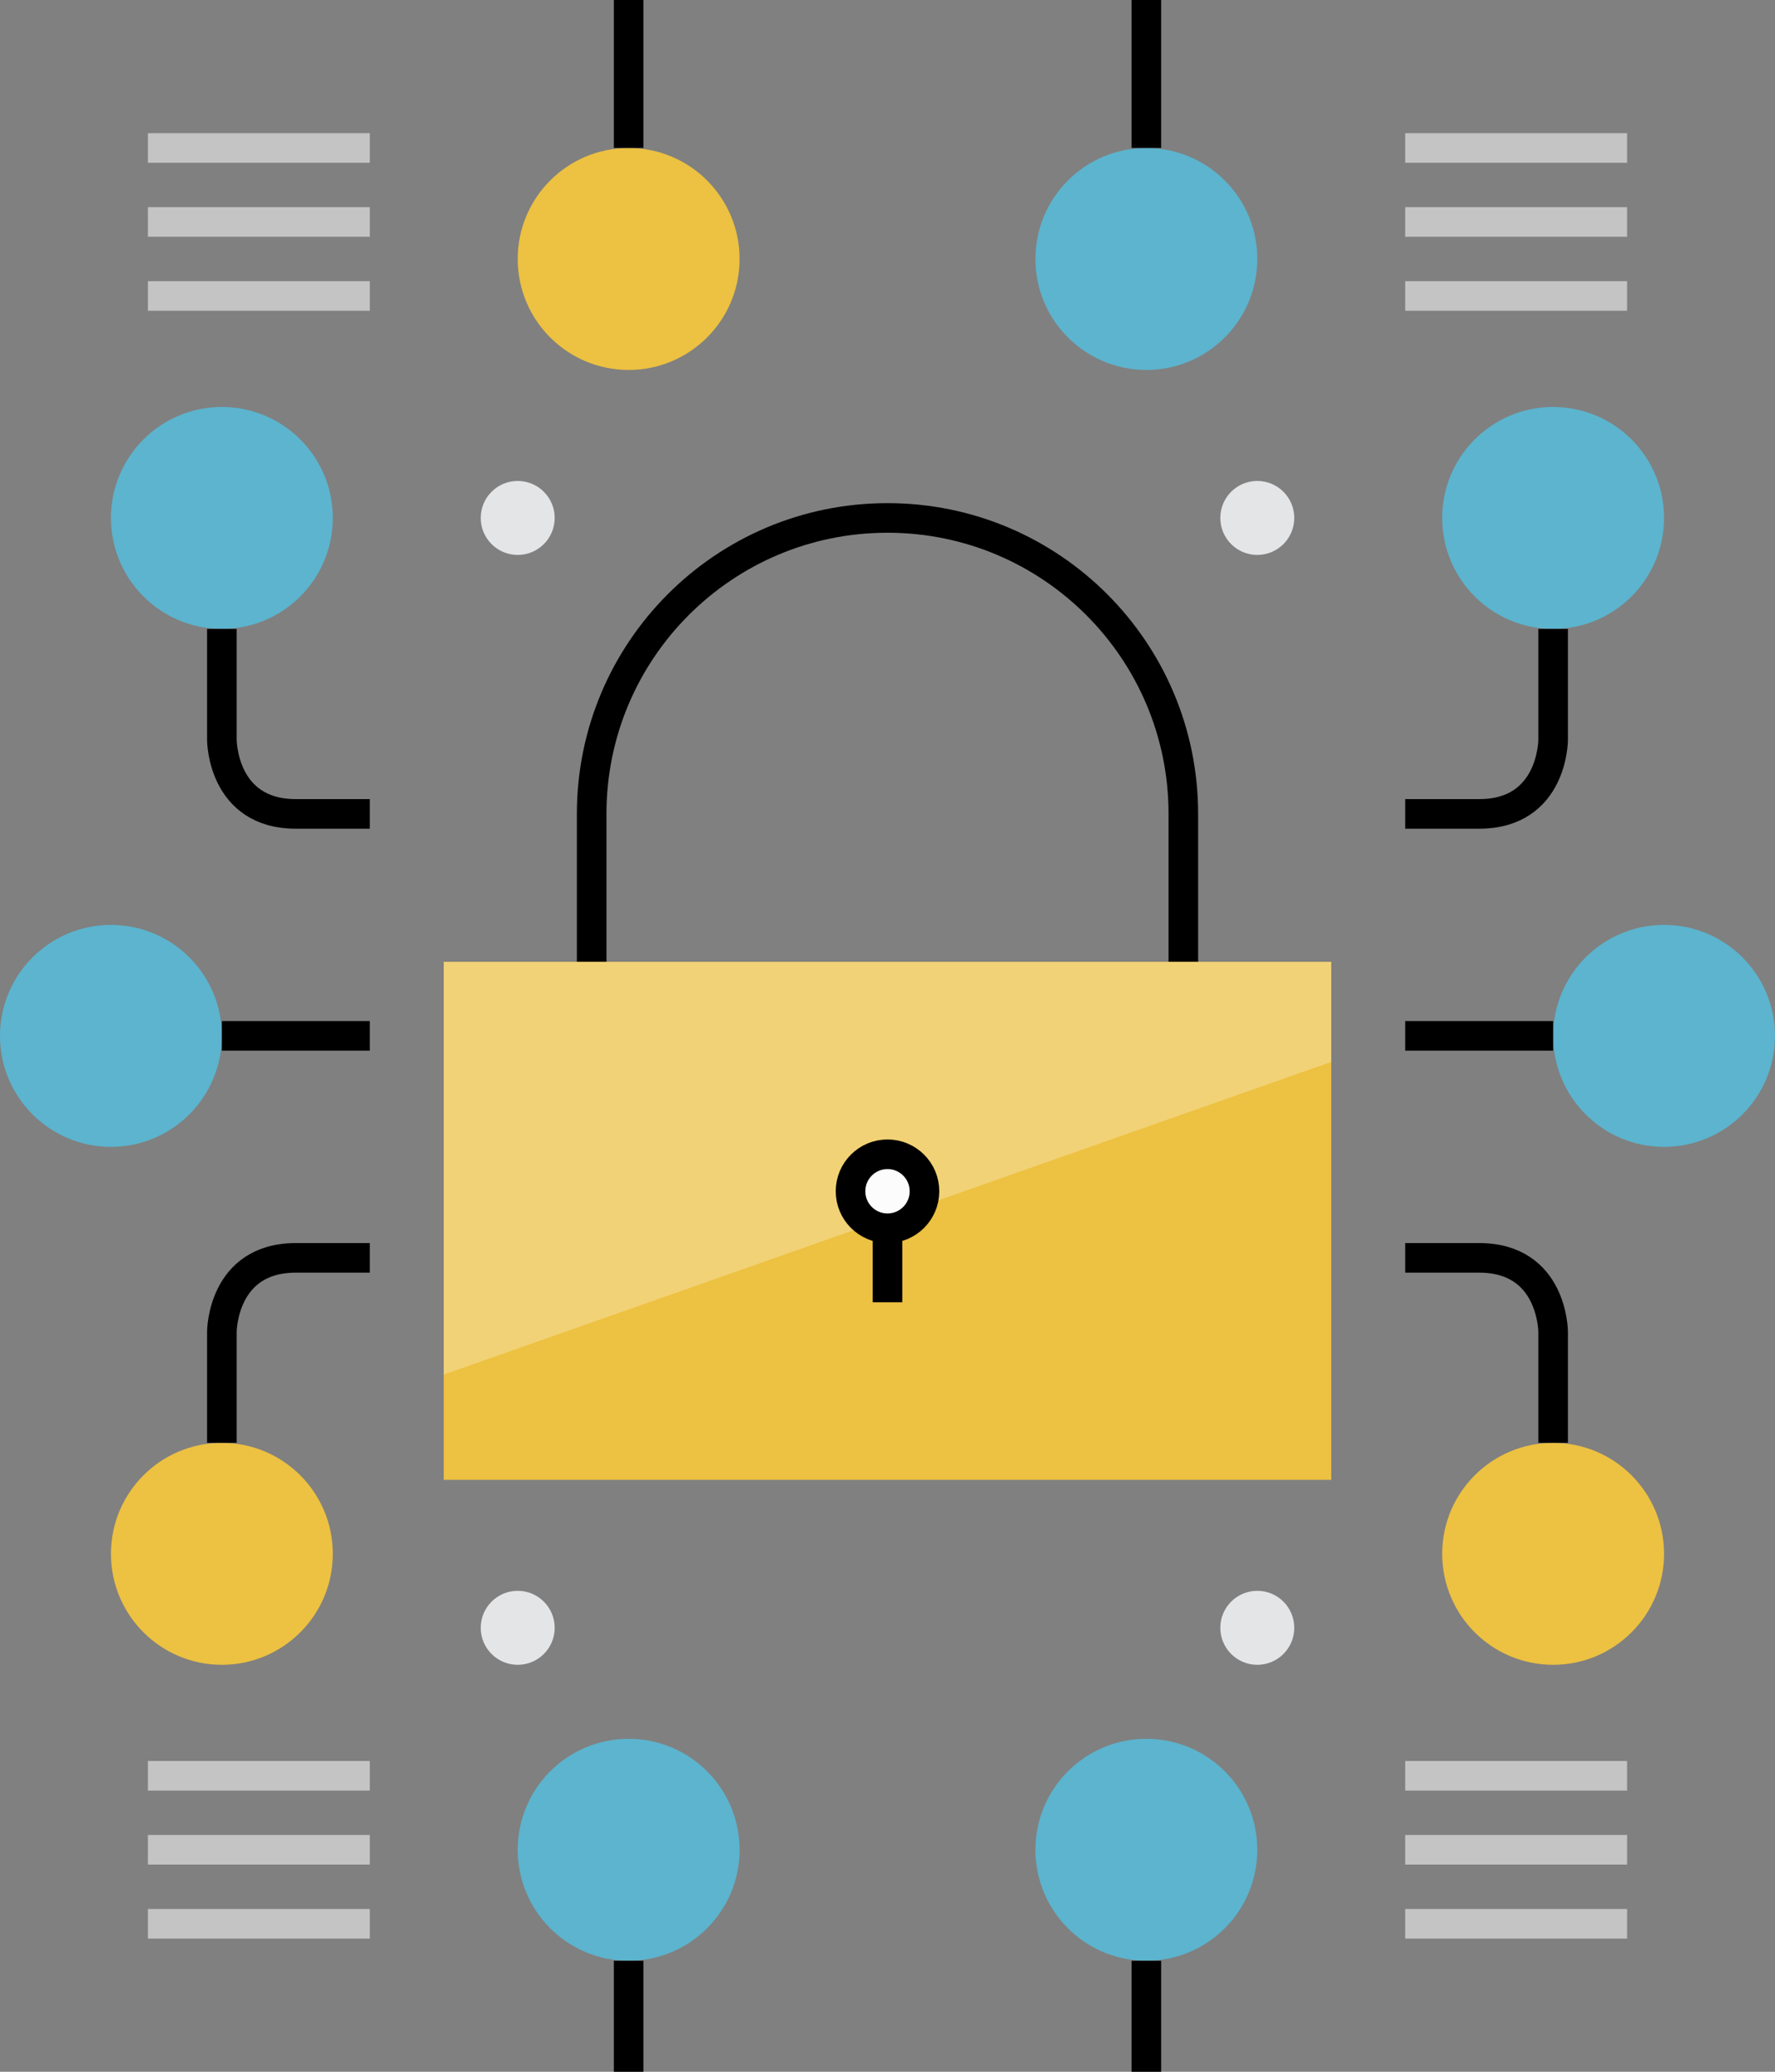 <?xml version="1.0" encoding="UTF-8"?><svg id="icons" xmlns="http://www.w3.org/2000/svg" viewBox="0 0 120 140"><rect x="0" y="0" width="120" height="140" fill="#808080" stroke="none"/><defs><style>.cls-1{fill:#e4e5e7;}.cls-1,.cls-2,.cls-3,.cls-4{stroke-width:0px;}.cls-5,.cls-6{fill:none;}.cls-5,.cls-6,.cls-7{stroke-miterlimit:10;stroke-width:2px;}.cls-5,.cls-7{stroke:#000;}.cls-2{fill:#edc141;}.cls-3{fill:#5cb4ce;}.cls-6{stroke:#c4c4c4;}.cls-4{fill:#f2d276;}.cls-7{fill:#fcfcfc;}</style></defs><g id="cyber_security"><g id="cyber_security-2"><rect class="cls-2" x="30" y="65" width="60" height="35"/><path class="cls-5" d="M40,65v-10c0-11.05,8.95-20,20-20s20,8.95,20,20v10"/><polygon class="cls-4" points="90 65 30 65 30 92.89 90 71.76 90 65"/><circle class="cls-7" cx="60" cy="80.5" r="2.5"/><line class="cls-5" x1="60" y1="83" x2="60" y2="88"/><circle class="cls-2" cx="42.5" cy="17.5" r="7.5"/><circle class="cls-3" cx="15" cy="35" r="7.5"/><circle class="cls-3" cx="7.5" cy="70" r="7.5"/><circle class="cls-3" cx="112.5" cy="70" r="7.5"/><circle class="cls-3" cx="105" cy="35" r="7.5"/><circle class="cls-3" cx="77.5" cy="17.5" r="7.5"/><circle class="cls-3" cx="77.5" cy="125" r="7.5"/><circle class="cls-2" cx="105" cy="105" r="7.5"/><circle class="cls-2" cx="15" cy="105" r="7.5"/><circle class="cls-3" cx="42.5" cy="125" r="7.5"/><line class="cls-5" x1="42.5" y1="10" x2="42.5"/><line class="cls-5" x1="77.5" y1="10" x2="77.5"/><line class="cls-5" x1="15" y1="70" x2="25" y2="70"/><line class="cls-5" x1="105" y1="70" x2="95" y2="70"/><line class="cls-5" x1="42.5" y1="132.5" x2="42.5" y2="140"/><line class="cls-5" x1="77.5" y1="132.5" x2="77.5" y2="140"/><path class="cls-5" d="M15,97.5v-7.5s0-5,5-5h5"/><path class="cls-5" d="M105,97.5v-7.5s0-5-5-5h-5"/><path class="cls-5" d="M105,42.5v7.5s0,5-5,5h-5"/><path class="cls-5" d="M15,42.5v7.5s0,5,5,5h5"/><line class="cls-6" x1="25" y1="10" x2="10" y2="10"/><line class="cls-6" x1="25" y1="15" x2="10" y2="15"/><line class="cls-6" x1="25" y1="20" x2="10" y2="20"/><line class="cls-6" x1="110" y1="10" x2="95" y2="10"/><line class="cls-6" x1="110" y1="15" x2="95" y2="15"/><line class="cls-6" x1="110" y1="20" x2="95" y2="20"/><line class="cls-6" x1="25" y1="120" x2="10" y2="120"/><line class="cls-6" x1="25" y1="125" x2="10" y2="125"/><line class="cls-6" x1="25" y1="130" x2="10" y2="130"/><line class="cls-6" x1="110" y1="120" x2="95" y2="120"/><line class="cls-6" x1="110" y1="125" x2="95" y2="125"/><line class="cls-6" x1="110" y1="130" x2="95" y2="130"/><circle class="cls-1" cx="35" cy="35" r="2.5"/><circle class="cls-1" cx="85" cy="35" r="2.5"/><circle class="cls-1" cx="35" cy="110" r="2.5"/><circle class="cls-1" cx="85" cy="110" r="2.5"/></g></g></svg>